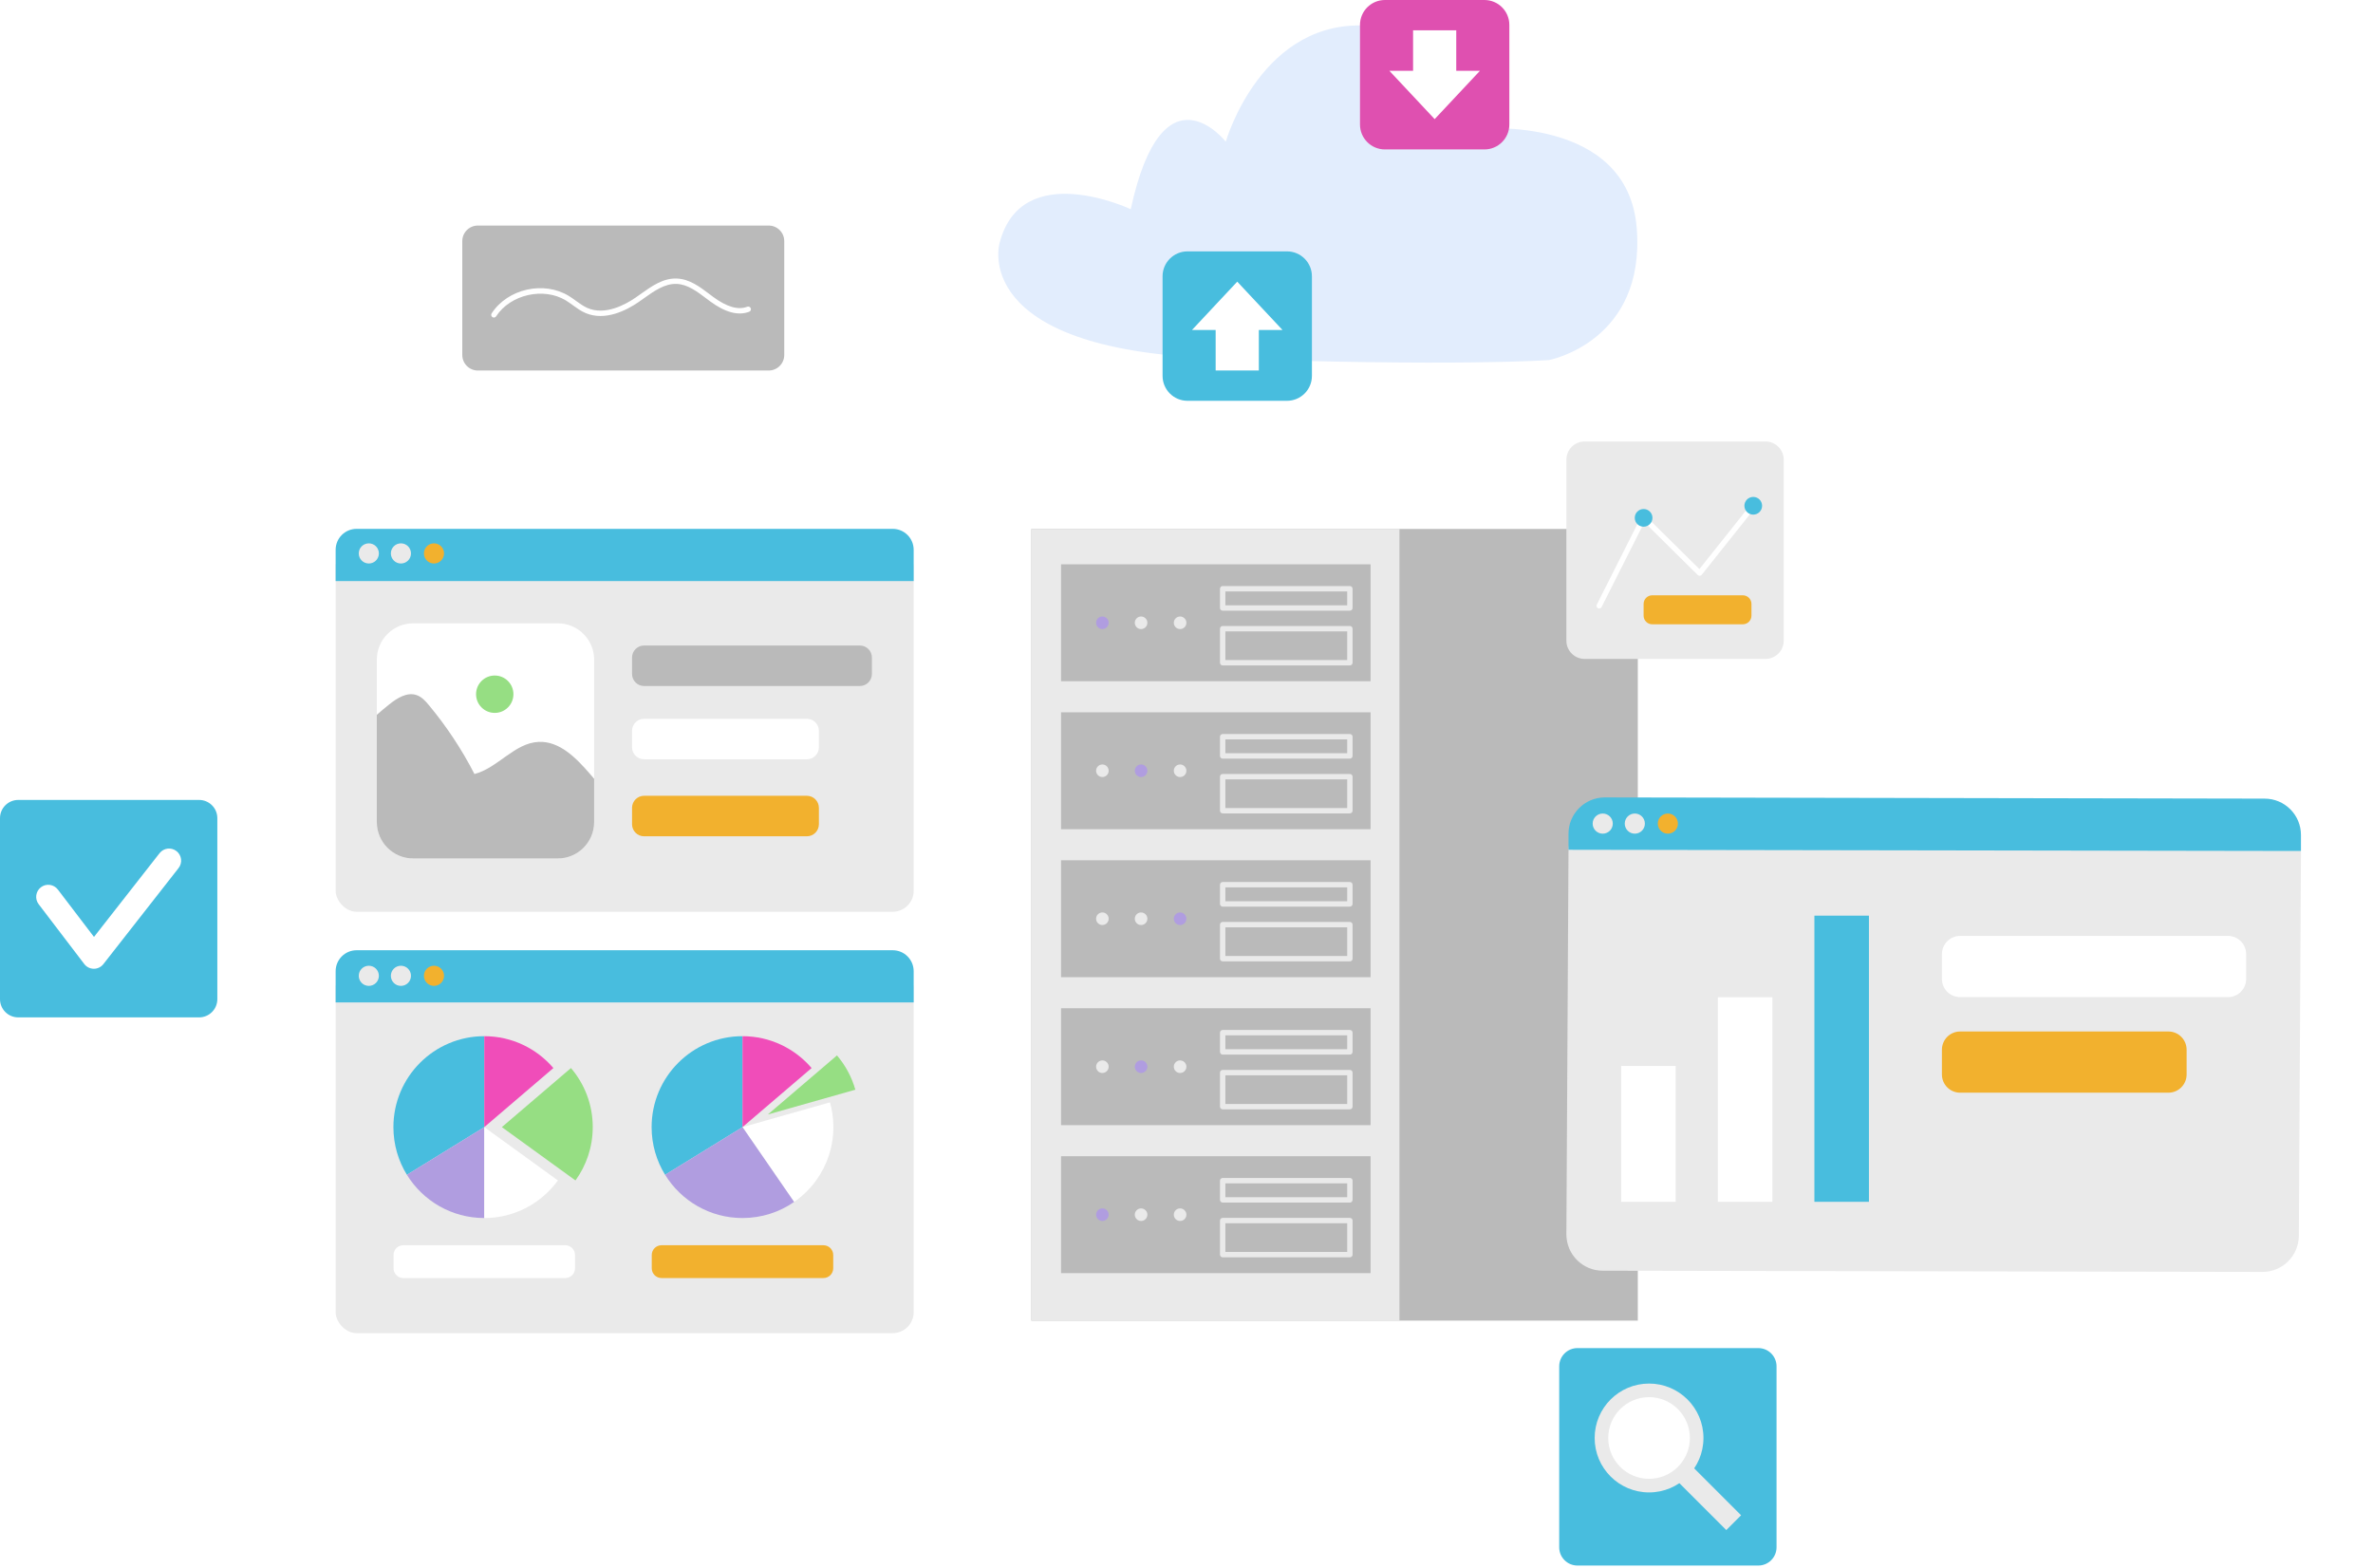<svg width="560" height="370" viewBox="0 0 560 370" fill="none" xmlns="http://www.w3.org/2000/svg">
<path d="M46.988 188.787H4.299C1.925 188.787 0 190.712 0 193.088V235.8C0 238.176 1.925 240.101 4.299 240.101H46.988C49.362 240.101 51.287 238.176 51.287 235.8V193.088C51.287 190.712 49.362 188.787 46.988 188.787Z" fill="#48BDDE"/>
<path d="M22.15 228.629C22.15 228.629 22.137 228.629 22.132 228.629C21.25 228.624 20.42 228.209 19.886 227.508L9.121 213.389C8.166 212.138 8.407 210.349 9.657 209.393C10.907 208.437 12.696 208.679 13.651 209.929L22.18 221.117L37.656 201.35C38.627 200.109 40.418 199.893 41.655 200.864C42.895 201.835 43.111 203.627 42.14 204.865L24.391 227.536C23.85 228.225 23.024 228.629 22.147 228.629H22.15Z" fill="white"/>
<path d="M386.504 124.833H243.401V311.667H386.504V124.833Z" fill="#BABABA"/>
<path d="M330.258 124.833H243.401V311.667H330.258V124.833Z" fill="#EAEAEA"/>
<path d="M323.444 133.181H250.393V160.77H323.444V133.181Z" fill="#BABABA"/>
<path d="M318.555 157.041H288.539C288.189 157.041 287.904 156.756 287.904 156.406V148.373C287.904 148.022 288.189 147.737 288.539 147.737H318.555C318.906 147.737 319.191 148.022 319.191 148.373V156.406C319.191 156.756 318.906 157.041 318.555 157.041ZM289.175 155.77H317.92V149.008H289.175V155.77Z" fill="#EAEAEA"/>
<path d="M318.555 144.12H288.539C288.189 144.12 287.904 143.835 287.904 143.484V138.944C287.904 138.593 288.189 138.308 288.539 138.308H318.555C318.906 138.308 319.191 138.593 319.191 138.944V143.484C319.191 143.835 318.906 144.12 318.555 144.12ZM289.175 142.848H317.92V139.579H289.175V142.848Z" fill="#EAEAEA"/>
<path d="M260.149 148.461C260.969 148.461 261.633 147.797 261.633 146.977C261.633 146.157 260.969 145.492 260.149 145.492C259.33 145.492 258.666 146.157 258.666 146.977C258.666 147.797 259.33 148.461 260.149 148.461Z" fill="#B09DE0"/>
<path d="M269.283 148.461C270.103 148.461 270.767 147.797 270.767 146.977C270.767 146.157 270.103 145.492 269.283 145.492C268.464 145.492 267.799 146.157 267.799 146.977C267.799 147.797 268.464 148.461 269.283 148.461Z" fill="#EAEAEA"/>
<path d="M278.491 148.461C279.31 148.461 279.975 147.797 279.975 146.977C279.975 146.157 279.31 145.492 278.491 145.492C277.671 145.492 277.007 146.157 277.007 146.977C277.007 147.797 277.671 148.461 278.491 148.461Z" fill="#EAEAEA"/>
<path d="M323.444 168.104H250.393V195.694H323.444V168.104Z" fill="#BABABA"/>
<path d="M318.555 191.962H288.539C288.189 191.962 287.904 191.677 287.904 191.326V183.293C287.904 182.942 288.189 182.658 288.539 182.658H318.555C318.906 182.658 319.191 182.942 319.191 183.293V191.326C319.191 191.677 318.906 191.962 318.555 191.962ZM289.175 190.691H317.92V183.929H289.175V190.691Z" fill="#EAEAEA"/>
<path d="M318.555 179.04H288.539C288.189 179.04 287.904 178.756 287.904 178.405V173.865C287.904 173.514 288.189 173.229 288.539 173.229H318.555C318.906 173.229 319.191 173.514 319.191 173.865V178.405C319.191 178.756 318.906 179.04 318.555 179.04ZM289.175 177.769H317.92V174.5H289.175V177.769Z" fill="#EAEAEA"/>
<path d="M260.149 183.382C260.969 183.382 261.633 182.718 261.633 181.898C261.633 181.078 260.969 180.413 260.149 180.413C259.33 180.413 258.666 181.078 258.666 181.898C258.666 182.718 259.33 183.382 260.149 183.382Z" fill="#EAEAEA"/>
<path d="M269.283 183.382C270.103 183.382 270.767 182.718 270.767 181.898C270.767 181.078 270.103 180.413 269.283 180.413C268.464 180.413 267.799 181.078 267.799 181.898C267.799 182.718 268.464 183.382 269.283 183.382Z" fill="#B09DE0"/>
<path d="M278.491 183.382C279.31 183.382 279.975 182.718 279.975 181.898C279.975 181.078 279.31 180.413 278.491 180.413C277.671 180.413 277.007 181.078 277.007 181.898C277.007 182.718 277.671 183.382 278.491 183.382Z" fill="#EAEAEA"/>
<path d="M323.444 203.025H250.393V230.614H323.444V203.025Z" fill="#BABABA"/>
<path d="M318.555 226.885H288.539C288.189 226.885 287.904 226.6 287.904 226.25V218.217C287.904 217.866 288.189 217.581 288.539 217.581H318.555C318.906 217.581 319.191 217.866 319.191 218.217V226.25C319.191 226.6 318.906 226.885 318.555 226.885ZM289.175 225.614H317.92V218.852H289.175V225.614Z" fill="#EAEAEA"/>
<path d="M318.555 213.964H288.539C288.189 213.964 287.904 213.679 287.904 213.328V208.788C287.904 208.437 288.189 208.153 288.539 208.153H318.555C318.906 208.153 319.191 208.437 319.191 208.788V213.328C319.191 213.679 318.906 213.964 318.555 213.964ZM289.175 212.693H317.92V209.424H289.175V212.693Z" fill="#EAEAEA"/>
<path d="M260.149 218.306C260.969 218.306 261.633 217.641 261.633 216.821C261.633 216.001 260.969 215.336 260.149 215.336C259.33 215.336 258.666 216.001 258.666 216.821C258.666 217.641 259.33 218.306 260.149 218.306Z" fill="#EAEAEA"/>
<path d="M269.283 218.306C270.103 218.306 270.767 217.641 270.767 216.821C270.767 216.001 270.103 215.336 269.283 215.336C268.464 215.336 267.799 216.001 267.799 216.821C267.799 217.641 268.464 218.306 269.283 218.306Z" fill="#EAEAEA"/>
<path d="M278.491 218.306C279.31 218.306 279.975 217.641 279.975 216.821C279.975 216.001 279.31 215.336 278.491 215.336C277.671 215.336 277.007 216.001 277.007 216.821C277.007 217.641 277.671 218.306 278.491 218.306Z" fill="#B09DE0"/>
<path d="M323.444 237.948H250.393V265.538H323.444V237.948Z" fill="#BABABA"/>
<path d="M318.555 261.806H288.539C288.189 261.806 287.904 261.521 287.904 261.171V253.137C287.904 252.787 288.189 252.502 288.539 252.502H318.555C318.906 252.502 319.191 252.787 319.191 253.137V261.171C319.191 261.521 318.906 261.806 318.555 261.806ZM289.175 260.535H317.92V253.773H289.175V260.535Z" fill="#EAEAEA"/>
<path d="M318.555 248.885H288.539C288.189 248.885 287.904 248.6 287.904 248.249V243.709C287.904 243.358 288.189 243.073 288.539 243.073H318.555C318.906 243.073 319.191 243.358 319.191 243.709V248.249C319.191 248.6 318.906 248.885 318.555 248.885ZM289.175 247.613H317.92V244.344H289.175V247.613Z" fill="#EAEAEA"/>
<path d="M260.149 253.227C260.969 253.227 261.633 252.562 261.633 251.742C261.633 250.922 260.969 250.257 260.149 250.257C259.33 250.257 258.666 250.922 258.666 251.742C258.666 252.562 259.33 253.227 260.149 253.227Z" fill="#EAEAEA"/>
<path d="M269.283 253.227C270.103 253.227 270.767 252.562 270.767 251.742C270.767 250.922 270.103 250.257 269.283 250.257C268.464 250.257 267.799 250.922 267.799 251.742C267.799 252.562 268.464 253.227 269.283 253.227Z" fill="#B09DE0"/>
<path d="M278.491 253.227C279.31 253.227 279.975 252.562 279.975 251.742C279.975 250.922 279.31 250.257 278.491 250.257C277.671 250.257 277.007 250.922 277.007 251.742C277.007 252.562 277.671 253.227 278.491 253.227Z" fill="#EAEAEA"/>
<path d="M323.444 272.869H250.393V300.459H323.444V272.869Z" fill="#BABABA"/>
<path d="M318.555 296.729H288.539C288.189 296.729 287.904 296.445 287.904 296.094V288.061C287.904 287.71 288.189 287.425 288.539 287.425H318.555C318.906 287.425 319.191 287.71 319.191 288.061V296.094C319.191 296.445 318.906 296.729 318.555 296.729ZM289.175 295.458H317.92V288.696H289.175V295.458Z" fill="#EAEAEA"/>
<path d="M318.555 283.808H288.539C288.189 283.808 287.904 283.523 287.904 283.172V278.632C287.904 278.281 288.189 277.997 288.539 277.997H318.555C318.906 277.997 319.191 278.281 319.191 278.632V283.172C319.191 283.523 318.906 283.808 318.555 283.808ZM289.175 282.537H317.92V279.268H289.175V282.537Z" fill="#EAEAEA"/>
<path d="M260.149 288.15C260.969 288.15 261.633 287.485 261.633 286.665C261.633 285.845 260.969 285.181 260.149 285.181C259.33 285.181 258.666 285.845 258.666 286.665C258.666 287.485 259.33 288.15 260.149 288.15Z" fill="#B09DE0"/>
<path d="M269.283 288.15C270.103 288.15 270.767 287.485 270.767 286.665C270.767 285.845 270.103 285.181 269.283 285.181C268.464 285.181 267.799 285.845 267.799 286.665C267.799 287.485 268.464 288.15 269.283 288.15Z" fill="#EAEAEA"/>
<path d="M278.491 288.15C279.31 288.15 279.975 287.485 279.975 286.665C279.975 285.845 279.31 285.181 278.491 285.181C277.671 285.181 277.007 285.845 277.007 286.665C277.007 287.485 277.671 288.15 278.491 288.15Z" fill="#EAEAEA"/>
<path d="M289.266 33.439C289.266 33.439 274.405 14.477 266.842 49.37C266.842 49.37 240.998 37.189 235.868 57.444C235.868 57.444 228.695 82.407 286.273 84.51C343.851 86.612 365.574 84.97 365.574 84.97C365.574 84.97 388.377 80.618 386.248 53.822C384.119 27.023 348.993 30.394 348.993 30.394C348.993 30.394 349.476 8.448 323.612 6.129C297.747 3.811 289.266 33.442 289.266 33.442V33.439Z" fill="#E2EDFD"/>
<path d="M303.718 59.325H280.231C276.984 59.325 274.352 61.959 274.352 65.208V88.707C274.352 91.956 276.984 94.589 280.231 94.589H303.718C306.965 94.589 309.597 91.956 309.597 88.707V65.208C309.597 61.959 306.965 59.325 303.718 59.325Z" fill="#48BDDE"/>
<path d="M291.975 66.474L281.296 77.872H286.88V87.441H291.975H297.069V77.872H302.653L291.975 66.474Z" fill="white"/>
<path d="M350.307 0H326.82C323.573 0 320.941 2.634 320.941 5.882V29.382C320.941 32.63 323.573 35.264 326.82 35.264H350.307C353.554 35.264 356.186 32.63 356.186 29.382V5.882C356.186 2.634 353.554 0 350.307 0Z" fill="#DF50B0"/>
<path d="M338.564 28.116L349.242 16.717H343.658V7.148H338.564H333.47V16.717H327.885L338.564 28.116Z" fill="white"/>
<path d="M416.637 104.191H373.948C371.574 104.191 369.649 106.116 369.649 108.492V151.204C369.649 153.58 371.574 155.505 373.948 155.505H416.637C419.012 155.505 420.936 153.58 420.936 151.204V108.492C420.936 106.116 419.012 104.191 416.637 104.191Z" fill="#EAEAEA"/>
<path d="M377.393 143.609C377.297 143.609 377.2 143.586 377.109 143.54C376.796 143.382 376.669 142.998 376.827 142.686L387.305 121.896C387.396 121.716 387.569 121.589 387.77 121.556C387.97 121.523 388.174 121.589 388.318 121.731L401.042 134.302L413.251 118.965C413.469 118.691 413.868 118.645 414.142 118.864C414.417 119.082 414.463 119.481 414.244 119.756L401.594 135.644C401.482 135.784 401.314 135.873 401.134 135.883C400.956 135.893 400.778 135.827 400.649 135.7L388.044 123.246L377.96 143.255C377.848 143.476 377.625 143.606 377.393 143.606V143.609Z" fill="white"/>
<path d="M411.289 140.492H389.906C388.782 140.492 387.871 141.404 387.871 142.528V145.296C387.871 146.421 388.782 147.333 389.906 147.333H411.289C412.413 147.333 413.324 146.421 413.324 145.296V142.528C413.324 141.404 412.413 140.492 411.289 140.492Z" fill="#F2B12E"/>
<path d="M387.871 124.304C389.025 124.304 389.96 123.368 389.96 122.214C389.96 121.06 389.025 120.125 387.871 120.125C386.718 120.125 385.783 121.06 385.783 122.214C385.783 123.368 386.718 124.304 387.871 124.304Z" fill="#48BDDE"/>
<path d="M413.746 121.452C414.899 121.452 415.835 120.516 415.835 119.362C415.835 118.208 414.899 117.272 413.746 117.272C412.593 117.272 411.658 118.208 411.658 119.362C411.658 120.516 412.593 121.452 413.746 121.452Z" fill="#48BDDE"/>
<g filter="url(#filter0_d_4002_2)">
<path d="M543 197.056L542.502 287.468C542.502 292.207 538.663 296.048 533.927 296.048L378.222 295.763C373.486 295.763 369.647 291.922 369.647 287.184L370.145 196.771C370.145 192.033 373.984 188.192 378.72 188.192L534.425 188.476C539.161 188.476 543 192.317 543 197.056Z" fill="#EAEAEA"/>
</g>
<path d="M543 197.056V200.831L370.145 200.546V196.771C370.145 192.033 373.984 188.192 378.72 188.192L534.425 188.476C539.161 188.476 543 192.318 543 197.056Z" fill="#48BDDE"/>
<path d="M378.224 196.746C379.536 196.746 380.6 195.682 380.6 194.369C380.6 193.056 379.536 191.992 378.224 191.992C376.912 191.992 375.849 193.056 375.849 194.369C375.849 195.682 376.912 196.746 378.224 196.746Z" fill="#EAEAEA"/>
<path d="M385.798 196.746C387.11 196.746 388.174 195.682 388.174 194.369C388.174 193.056 387.11 191.992 385.798 191.992C384.486 191.992 383.423 193.056 383.423 194.369C383.423 195.682 384.486 196.746 385.798 196.746Z" fill="#EAEAEA"/>
<path d="M393.598 196.746C394.91 196.746 395.974 195.682 395.974 194.369C395.974 193.056 394.91 191.992 393.598 191.992C392.286 191.992 391.223 193.056 391.223 194.369C391.223 195.682 392.286 196.746 393.598 196.746Z" fill="#F2B12E"/>
<path d="M395.45 251.564H382.579V283.627H395.45V251.564Z" fill="white"/>
<path d="M418.266 235.355H405.395V283.63H418.266V235.355Z" fill="white"/>
<path d="M525.774 220.878H462.566C460.193 220.878 458.27 222.803 458.27 225.177V231.024C458.27 233.398 460.193 235.322 462.566 235.322H525.774C528.147 235.322 530.07 233.398 530.07 231.024V225.177C530.07 222.803 528.147 220.878 525.774 220.878Z" fill="white"/>
<path d="M511.719 243.432H462.566C460.193 243.432 458.27 245.356 458.27 247.73V253.577C458.27 255.951 460.193 257.876 462.566 257.876H511.719C514.092 257.876 516.015 255.951 516.015 253.577V247.73C516.015 245.356 514.092 243.432 511.719 243.432Z" fill="#F2B12E"/>
<path d="M441.046 216.096H428.175V283.627H441.046V216.096Z" fill="#48BDDE"/>
<path d="M414.943 318.151H372.253C369.879 318.151 367.955 320.077 367.955 322.453V365.165C367.955 367.54 369.879 369.466 372.253 369.466H414.943C417.317 369.466 419.242 367.54 419.242 365.165V322.453C419.242 320.077 417.317 318.151 414.943 318.151Z" fill="#48BDDE"/>
<path d="M397.715 344.434L394.222 347.928L407.385 361.099L410.878 357.605L397.715 344.434Z" fill="#EAEAEA"/>
<path d="M389.157 352.21C396.247 352.21 401.995 346.459 401.995 339.365C401.995 332.271 396.247 326.52 389.157 326.52C382.067 326.52 376.319 332.271 376.319 339.365C376.319 346.459 382.067 352.21 389.157 352.21Z" fill="#EAEAEA"/>
<path d="M389.157 349.002C394.477 349.002 398.789 344.688 398.789 339.365C398.789 334.043 394.477 329.728 389.157 329.728C383.837 329.728 379.525 334.043 379.525 339.365C379.525 344.688 383.837 349.002 389.157 349.002Z" fill="white"/>
<g filter="url(#filter1_d_4002_2)">
<rect x="79.206" y="224.256" width="136.41" height="86.246" rx="4.95" fill="#EAEAEA"/>
</g>
<path d="M79.206 229.205C79.206 226.472 81.422 224.256 84.156 224.256H210.666C213.4 224.256 215.616 226.472 215.616 229.205V236.577H79.206V229.205Z" fill="#48BDDE"/>
<path d="M87.037 232.668C88.349 232.668 89.413 231.604 89.413 230.292C89.413 228.979 88.349 227.915 87.037 227.915C85.725 227.915 84.662 228.979 84.662 230.292C84.662 231.604 85.725 232.668 87.037 232.668Z" fill="#EAEAEA"/>
<path d="M94.614 232.668C95.926 232.668 96.989 231.604 96.989 230.292C96.989 228.979 95.926 227.915 94.614 227.915C93.302 227.915 92.238 228.979 92.238 230.292C92.238 231.604 93.302 232.668 94.614 232.668Z" fill="#EAEAEA"/>
<path d="M102.414 232.668C103.726 232.668 104.789 231.604 104.789 230.292C104.789 228.979 103.726 227.915 102.414 227.915C101.102 227.915 100.038 228.979 100.038 230.292C100.038 231.604 101.102 232.668 102.414 232.668Z" fill="#F2B12E"/>
<path d="M114.287 244.54V265.998L96.021 277.252C94.004 273.98 92.84 270.126 92.84 265.998C92.84 254.147 102.442 244.54 114.287 244.54Z" fill="#48BDDE"/>
<path d="M139.879 265.998C139.879 270.701 138.367 275.05 135.804 278.586L118.433 265.998L134.739 252.06C137.946 255.812 139.882 260.677 139.882 265.998H139.879Z" fill="#96DE83"/>
<path d="M130.593 252.06L114.287 265.998V244.54C120.814 244.54 126.66 247.458 130.593 252.06Z" fill="#F04DB9"/>
<path d="M114.287 265.998V287.456C106.568 287.456 99.799 283.376 96.021 277.249L114.287 265.995V265.998Z" fill="#B09DE0"/>
<path d="M131.658 278.586C127.76 283.96 121.431 287.456 114.287 287.456V265.998L131.658 278.586Z" fill="white"/>
<path d="M133.395 293.877H95.175C93.904 293.877 92.873 294.908 92.873 296.18V299.315C92.873 300.587 93.904 301.618 95.175 301.618H133.395C134.667 301.618 135.697 300.587 135.697 299.315V296.18C135.697 294.908 134.667 293.877 133.395 293.877Z" fill="white"/>
<path d="M175.221 244.54V265.998L156.955 277.252C154.938 273.98 153.774 270.126 153.774 265.998C153.774 254.147 163.376 244.54 175.221 244.54Z" fill="#48BDDE"/>
<path d="M191.527 252.06L175.221 265.998V244.54C181.748 244.54 187.594 247.458 191.527 252.06Z" fill="#F04DB9"/>
<path d="M196.669 265.998C196.669 270.701 195.158 275.048 192.594 278.586C191.164 280.557 189.408 282.278 187.403 283.663L175.223 266L195.864 260.154C196.387 262.012 196.669 263.974 196.669 266V265.998Z" fill="white"/>
<path d="M201.847 257.169L181.207 263.016L197.513 249.078C199.497 251.399 200.994 254.149 201.85 257.169H201.847Z" fill="#96DE83"/>
<path d="M187.401 283.663C183.943 286.055 179.746 287.456 175.221 287.456C167.502 287.456 160.733 283.376 156.955 277.249L175.221 265.998L187.401 283.66V283.663Z" fill="#B09DE0"/>
<path d="M194.329 293.877H156.109C154.838 293.877 153.807 294.908 153.807 296.18V299.315C153.807 300.587 154.838 301.618 156.109 301.618H194.329C195.601 301.618 196.631 300.587 196.631 299.315V296.18C196.631 294.908 195.601 293.877 194.329 293.877Z" fill="#F2B12E"/>
<g filter="url(#filter2_d_4002_2)">
<rect x="79.206" y="124.808" width="136.41" height="86.246" rx="4.95" fill="#EAEAEA"/>
</g>
<path d="M79.206 129.758C79.206 127.024 81.422 124.808 84.156 124.808H210.666C213.4 124.808 215.616 127.024 215.616 129.758V137.129H79.206V129.758Z" fill="#48BDDE"/>
<path d="M87.037 132.985C88.349 132.985 89.413 131.921 89.413 130.608C89.413 129.295 88.349 128.231 87.037 128.231C85.725 128.231 84.662 129.295 84.662 130.608C84.662 131.921 85.725 132.985 87.037 132.985Z" fill="#EAEAEA"/>
<path d="M94.614 132.985C95.926 132.985 96.989 131.921 96.989 130.608C96.989 129.295 95.926 128.231 94.614 128.231C93.302 128.231 92.238 129.295 92.238 130.608C92.238 131.921 93.302 132.985 94.614 132.985Z" fill="#EAEAEA"/>
<path d="M102.414 132.985C103.726 132.985 104.789 131.921 104.789 130.608C104.789 129.295 103.726 128.231 102.414 128.231C101.102 128.231 100.038 129.295 100.038 130.608C100.038 131.921 101.102 132.985 102.414 132.985Z" fill="#F2B12E"/>
<path d="M131.64 147.104H97.502C92.767 147.104 88.928 150.945 88.928 155.683V194.021C88.928 198.759 92.767 202.6 97.502 202.6H131.64C136.375 202.6 140.215 198.759 140.215 194.021V155.683C140.215 150.945 136.375 147.104 131.64 147.104Z" fill="white"/>
<path d="M140.212 183.796V194.018C140.212 198.757 136.373 202.598 131.637 202.598H97.5C92.764 202.598 88.925 198.757 88.925 194.018V168.694C89.878 167.857 90.848 167.041 91.837 166.251C93.704 164.756 96.075 163.259 98.331 164.049C99.54 164.474 100.44 165.483 101.258 166.469C105.402 171.46 109.007 176.902 111.967 182.67C117.495 181.229 121.408 175.349 127.115 175.085C132.064 174.856 136.025 178.936 139.264 182.688C139.582 183.054 139.899 183.423 140.209 183.794L140.212 183.796Z" fill="#BABABA"/>
<path d="M202.917 152.338H151.998C150.428 152.338 149.155 153.611 149.155 155.183V159.054C149.155 160.625 150.428 161.899 151.998 161.899H202.917C204.487 161.899 205.76 160.625 205.76 159.054V155.183C205.76 153.611 204.487 152.338 202.917 152.338Z" fill="#BABABA"/>
<path d="M190.407 169.634H151.998C150.428 169.634 149.155 170.908 149.155 172.479V176.351C149.155 177.922 150.428 179.195 151.998 179.195H190.407C191.977 179.195 193.25 177.922 193.25 176.351V172.479C193.25 170.908 191.977 169.634 190.407 169.634Z" fill="white"/>
<path d="M190.407 187.805H151.998C150.428 187.805 149.155 189.079 149.155 190.65V194.522C149.155 196.093 150.428 197.366 151.998 197.366H190.407C191.977 197.366 193.25 196.093 193.25 194.522V190.65C193.25 189.079 191.977 187.805 190.407 187.805Z" fill="#F2B12E"/>
<path d="M116.754 168.244C119.188 168.244 121.162 166.269 121.162 163.833C121.162 161.397 119.188 159.423 116.754 159.423C114.319 159.423 112.345 161.397 112.345 163.833C112.345 166.269 114.319 168.244 116.754 168.244Z" fill="#96DE83"/>
<path d="M181.402 53.232H112.765C110.737 53.232 109.094 54.876 109.094 56.905V83.767C109.094 85.796 110.737 87.441 112.765 87.441H181.402C183.43 87.441 185.074 85.796 185.074 83.767V56.905C185.074 54.876 183.43 53.232 181.402 53.232Z" fill="#BABABA"/>
<path d="M116.55 74.941C116.431 74.941 116.312 74.908 116.205 74.837C115.91 74.646 115.829 74.252 116.019 73.957C119.805 68.146 128.314 66.222 134.231 69.839C134.823 70.203 135.387 70.609 135.934 71.006C136.833 71.659 137.684 72.275 138.639 72.689C142.778 74.489 147.499 71.942 149.946 70.264C150.367 69.977 150.787 69.674 151.211 69.374C153.81 67.523 156.503 65.604 159.727 65.734C162.71 65.851 165.134 67.678 167.474 69.448C167.751 69.656 168.025 69.865 168.297 70.066C171.491 72.435 174.197 73.218 176.344 72.386C176.672 72.259 177.037 72.422 177.164 72.75C177.291 73.078 177.129 73.447 176.801 73.571C174.222 74.568 171.107 73.731 167.54 71.085C167.263 70.879 166.986 70.671 166.707 70.46C164.522 68.807 162.261 67.101 159.677 67C156.882 66.895 154.372 68.677 151.945 70.406C151.516 70.714 151.086 71.016 150.66 71.311C147.997 73.136 142.829 75.897 138.129 73.853C137.046 73.383 136.099 72.697 135.184 72.033C134.658 71.652 134.114 71.258 133.566 70.922C128.304 67.704 120.448 69.483 117.081 74.649C116.96 74.837 116.756 74.939 116.548 74.939L116.55 74.941Z" fill="white"/>
<defs>
<filter id="filter0_d_4002_2" x="353.148" y="175.817" width="206.352" height="140.855" filterUnits="userSpaceOnUse" color-interpolation-filters="sRGB">
<feFlood flood-opacity="0" result="BackgroundImageFix"/>
<feColorMatrix in="SourceAlpha" type="matrix" values="0 0 0 0 0 0 0 0 0 0 0 0 0 0 0 0 0 0 127 0" result="hardAlpha"/>
<feOffset dy="4.125"/>
<feGaussianBlur stdDeviation="8.25"/>
<feComposite in2="hardAlpha" operator="out"/>
<feColorMatrix type="matrix" values="0 0 0 0 0 0 0 0 0 0 0 0 0 0 0 0 0 0 0.25 0"/>
<feBlend mode="normal" in2="BackgroundImageFix" result="effect1_dropShadow_4002_2"/>
<feBlend mode="normal" in="SourceGraphic" in2="effect1_dropShadow_4002_2" result="shape"/>
</filter>
<filter id="filter1_d_4002_2" x="62.707" y="211.881" width="169.408" height="119.245" filterUnits="userSpaceOnUse" color-interpolation-filters="sRGB">
<feFlood flood-opacity="0" result="BackgroundImageFix"/>
<feColorMatrix in="SourceAlpha" type="matrix" values="0 0 0 0 0 0 0 0 0 0 0 0 0 0 0 0 0 0 127 0" result="hardAlpha"/>
<feOffset dy="4.125"/>
<feGaussianBlur stdDeviation="8.25"/>
<feComposite in2="hardAlpha" operator="out"/>
<feColorMatrix type="matrix" values="0 0 0 0 0 0 0 0 0 0 0 0 0 0 0 0 0 0 0.25 0"/>
<feBlend mode="normal" in2="BackgroundImageFix" result="effect1_dropShadow_4002_2"/>
<feBlend mode="normal" in="SourceGraphic" in2="effect1_dropShadow_4002_2" result="shape"/>
</filter>
<filter id="filter2_d_4002_2" x="62.707" y="112.434" width="169.408" height="119.245" filterUnits="userSpaceOnUse" color-interpolation-filters="sRGB">
<feFlood flood-opacity="0" result="BackgroundImageFix"/>
<feColorMatrix in="SourceAlpha" type="matrix" values="0 0 0 0 0 0 0 0 0 0 0 0 0 0 0 0 0 0 127 0" result="hardAlpha"/>
<feOffset dy="4.125"/>
<feGaussianBlur stdDeviation="8.25"/>
<feComposite in2="hardAlpha" operator="out"/>
<feColorMatrix type="matrix" values="0 0 0 0 0 0 0 0 0 0 0 0 0 0 0 0 0 0 0.25 0"/>
<feBlend mode="normal" in2="BackgroundImageFix" result="effect1_dropShadow_4002_2"/>
<feBlend mode="normal" in="SourceGraphic" in2="effect1_dropShadow_4002_2" result="shape"/>
</filter>
</defs>
</svg>
